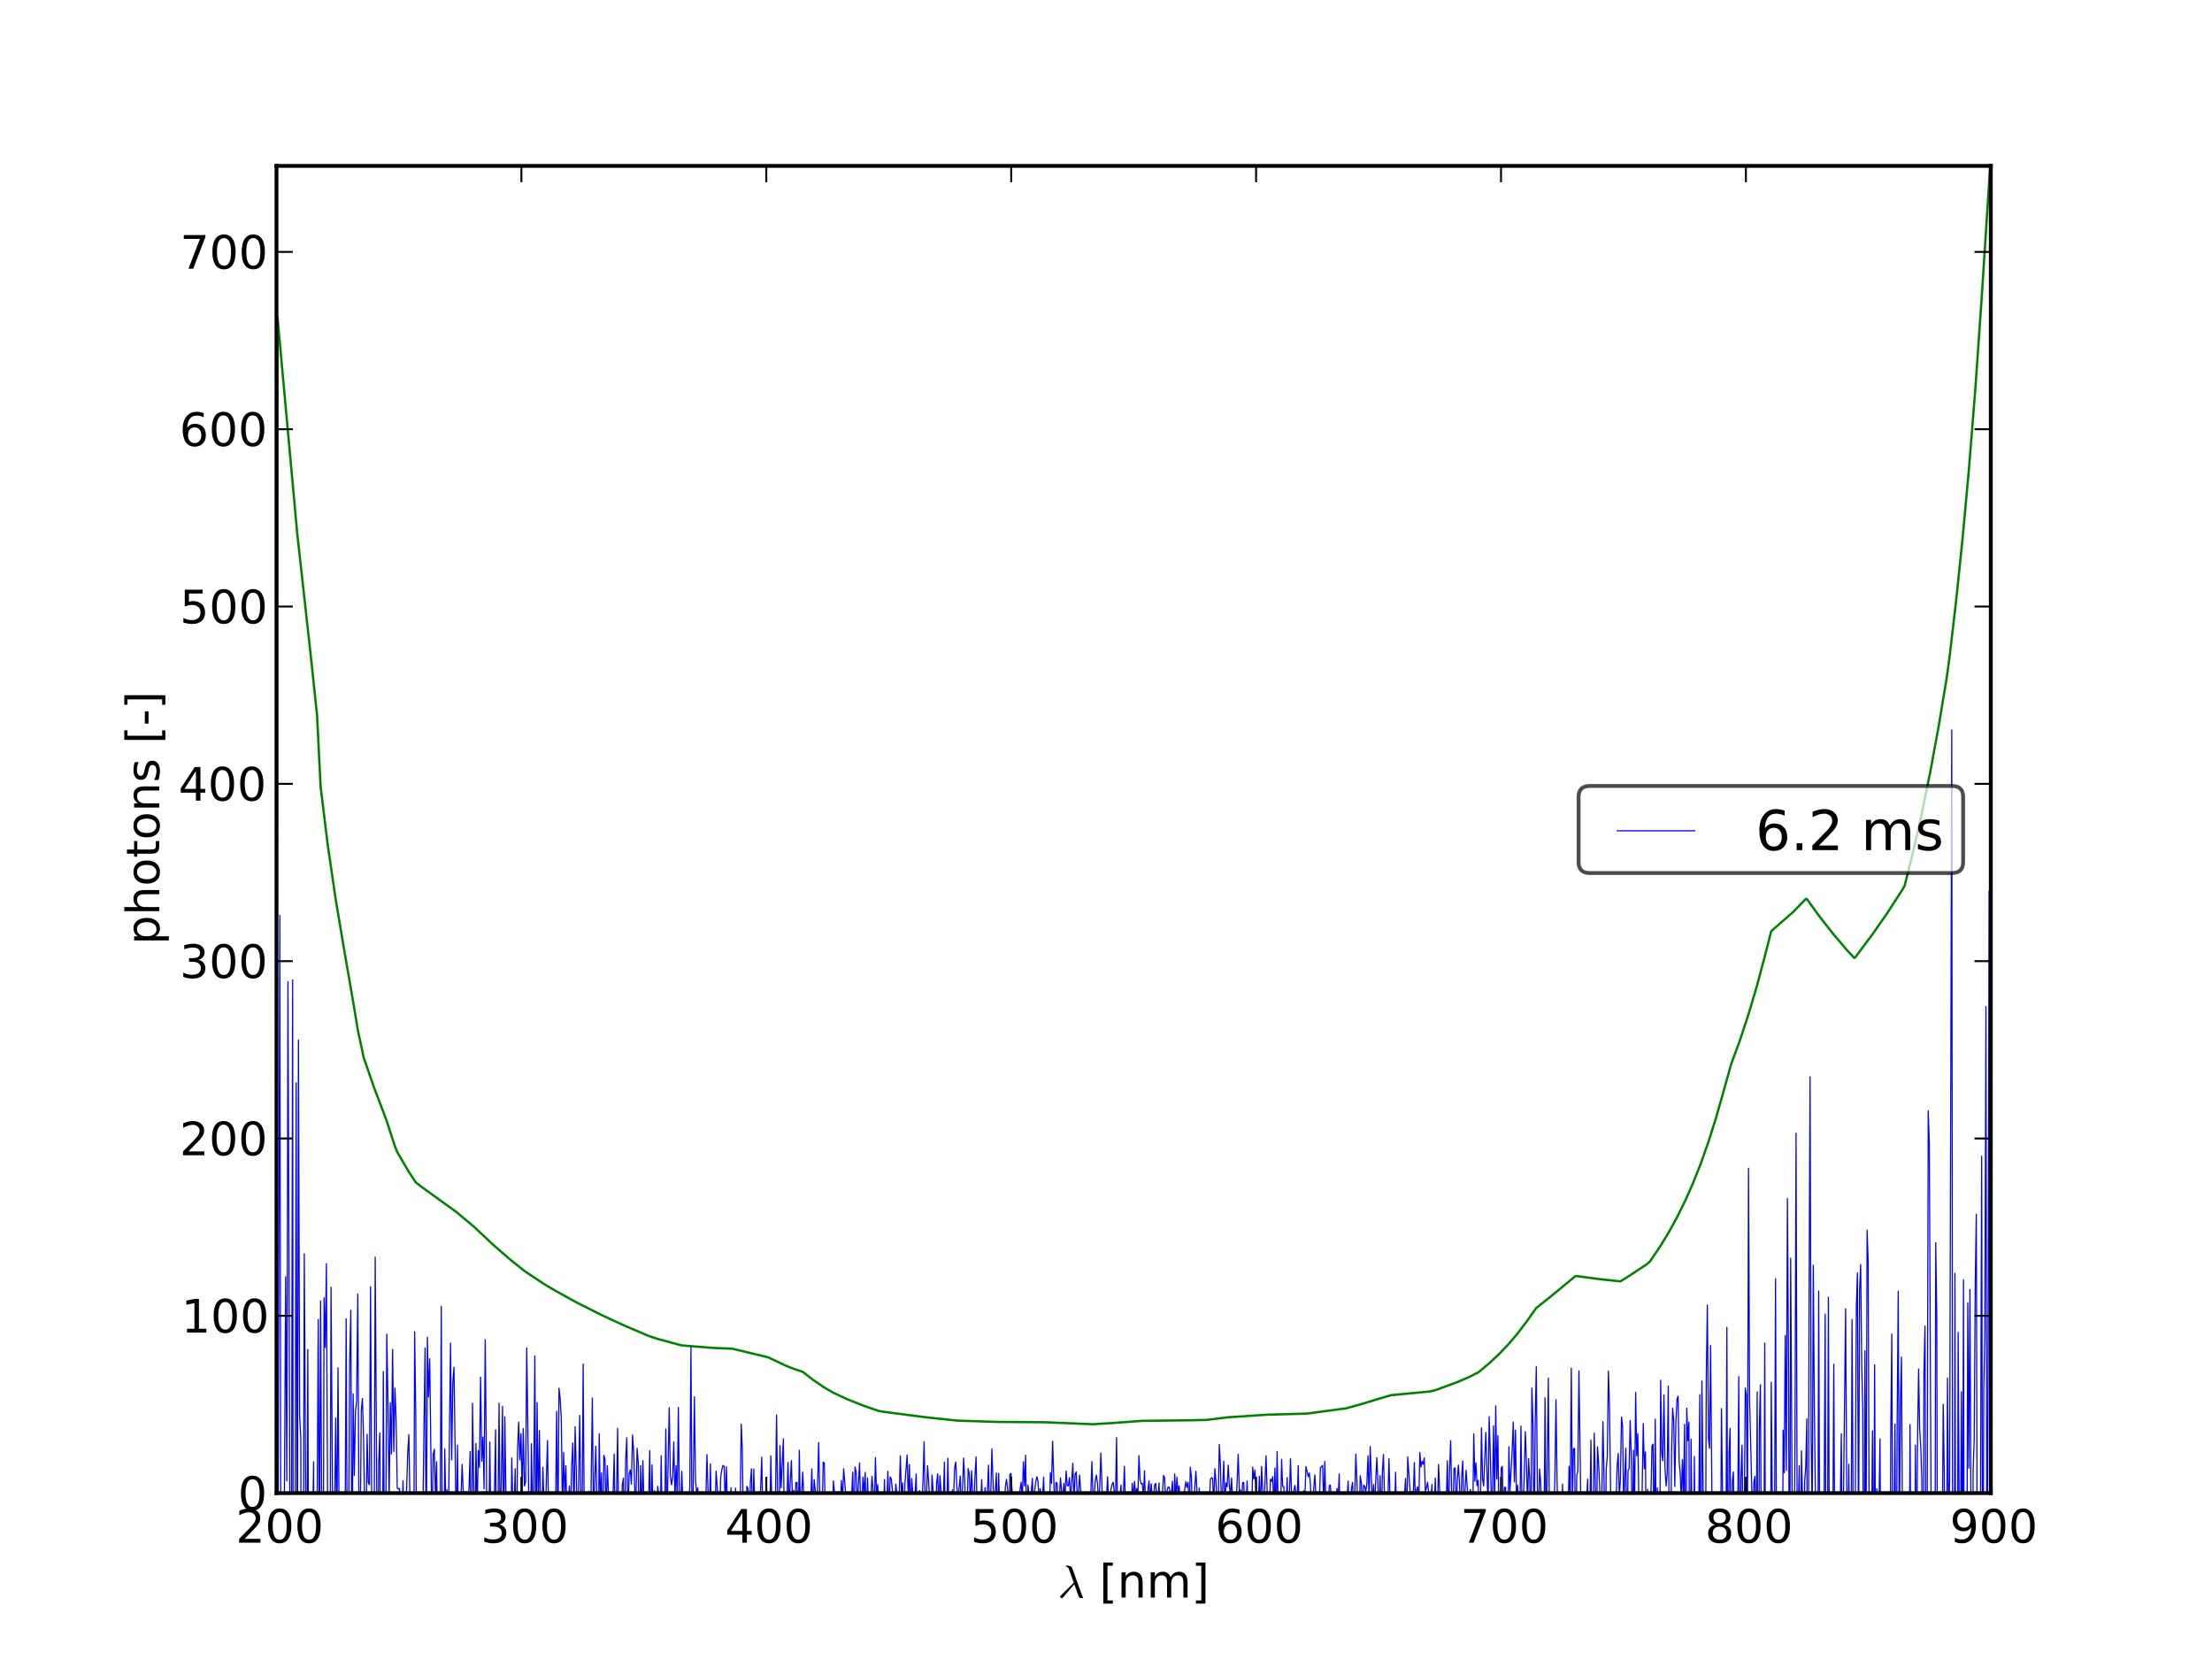 <?xml version="1.0" encoding="utf-8" standalone="no"?>
<!DOCTYPE svg PUBLIC "-//W3C//DTD SVG 1.1//EN"
  "http://www.w3.org/Graphics/SVG/1.1/DTD/svg11.dtd">
<!-- Created with matplotlib (http://matplotlib.sourceforge.net/) -->
<svg height="432pt" version="1.1" viewBox="0 0 576 432" width="576pt" xmlns="http://www.w3.org/2000/svg" xmlns:xlink="http://www.w3.org/1999/xlink">
 <defs>
  <style type="text/css">
*{stroke-linecap:square;stroke-linejoin:round;}
  </style>
 </defs>
 <g id="figure_1">
  <g id="patch_1">
   <path d="
M0 432
L576 432
L576 0
L0 0
z
" style="fill:#ffffff;"/>
  </g>
  <g id="axes_1">
   <g id="patch_2">
    <path d="
M72 388.8
L518.4 388.8
L518.4 43.2
L72 43.2
z
" style="fill:#ffffff;"/>
   </g>
   <g id="line2d_1">
    <path clip-path="url(#p7ff5b81e1d)" d="
M71.951 388.8
L72.156 433
M72.314 433
L72.862 238.339
L73.154 433
M73.465 433
L73.772 423.468
L74.076 387.4
L74.379 332.48
L74.683 385.59
L74.986 255.639
L75.594 424.82
L75.897 405.114
L76.2 255.139
L76.346 433
M76.795 433
L77.111 281.952
L77.414 422.535
L77.717 270.844
L78.021 368.426
L78.324 374.501
L78.449 433
M78.951 433
L79.234 326.49
L79.84 427.857
L80.143 351.401
L80.433 433
M80.47 433
L80.749 388.562
L80.892 433
M81.238 433
L81.356 401.054
L81.659 380.634
L81.877 433
M82.092 433
L82.265 405.505
L82.568 395.416
L82.872 343.588
L83.175 408.528
L83.478 338.763
L83.983 433
M84.126 433
L84.386 337.961
L84.689 350.867
L84.992 329.05
L85.296 390.014
L85.599 391.354
L85.901 426.798
L86.204 335.191
L86.81 421.86
L87.415 369.256
L87.718 400.711
L88.021 356.169
L88.324 398.347
L88.626 412.221
L88.929 403.103
L89.202 433
M89.266 433
L89.535 405.818
L89.838 404.914
L90.14 343.416
L90.443 414.364
L90.746 405.196
L91.049 354.732
L91.351 341.178
L91.654 415.597
L91.956 362.944
L92.259 384.19
L92.561 367.391
L92.864 365.098
L93.166 336.944
L93.469 393.91
L93.772 402.741
L94.074 367.327
L94.376 364.159
L94.678 374.727
L94.981 393.918
L95.284 404.01
L95.586 373.491
L95.888 386.039
L96.19 386.602
L96.493 335.047
L96.796 396.681
L97.098 423.299
L97.4 410.063
L97.702 327.351
L98.307 419.354
L98.609 380.729
L98.911 373.124
L99.208 433
M99.531 433
L99.818 357.124
L100.12 408.949
L100.422 405.332
L100.724 347.394
L101.026 365.524
L101.328 390.817
L101.631 365.266
L101.932 378.605
L102.235 351.366
L102.537 377.959
L102.839 361.46
L103.141 369.636
L103.443 387.5
L103.745 387.778
L104.046 387.587
L104.349 405.157
L104.65 397.148
L104.953 385.588
L105.254 407.339
L105.556 393.085
L105.858 388.322
L106.16 378.649
L106.461 373.572
L106.763 391.687
L107.065 388.947
L107.367 402.643
L107.644 433
M107.678 433
L107.97 346.799
L108.272 368.878
L108.574 427.563
L108.876 414.168
L109.177 394.527
L109.781 388.569
L110.082 396.441
L110.686 351.001
L110.987 407.575
L111.288 348.239
L111.59 363.778
L111.892 353.815
L112.495 400.662
L112.796 378.719
L113.097 377.381
L113.399 390.246
L113.701 380.619
L114.002 409.438
L114.303 389.901
L114.605 400.793
L114.906 340.165
L115.208 415.688
L115.509 424.002
L115.81 377.295
L116.111 393.502
L116.413 387.92
L116.714 401.327
L117.317 349.759
L117.618 380.153
L117.919 359.906
L118.22 356.011
L118.822 400.271
L119.124 376.326
L119.425 407.938
L119.726 399.952
L120.328 381.324
L120.629 388.505
L120.931 391.762
L121.232 388.409
L121.533 408.579
L121.834 393.507
L122.135 387.187
L122.436 377.944
L122.737 428.509
L123.037 365.381
L123.639 405.872
L123.94 375.88
L124.241 394.222
L124.542 377.745
L124.842 382.116
L125.143 358.582
L125.444 380.481
L125.745 374.223
L126.046 387.678
L126.347 348.851
L126.647 378.236
L126.948 430.981
L127.549 375.492
L127.85 402.52
L128.151 397.799
L128.451 406.461
L129.052 372.313
L129.353 428.142
L129.954 365.391
L130.255 401.958
L130.856 366.186
L131.156 405.593
L131.457 368.971
L131.758 390.601
L132.058 393.901
L132.358 389.425
L132.659 416.341
L132.959 414.941
L133.259 379.665
L133.56 393.635
L133.86 392.474
L134.161 382.46
L134.461 410.407
L134.761 377.891
L135.062 370.288
L135.362 380.179
L135.662 373.314
L135.963 389.412
L136.262 371.991
L136.563 386.93
L136.863 385.861
L137.164 350.996
L138.064 417.306
L138.364 375.936
L138.664 392.361
L138.964 389.974
L139.264 353.071
L139.564 407.416
L139.864 365.217
L140.164 393.404
L140.464 372.52
L140.764 395.91
L141.064 401.553
L141.364 382.052
L141.964 403.188
L142.264 385.47
L142.564 375.111
L142.863 394.858
L143.164 392.509
L143.464 407.217
L143.763 406.75
L144.063 393.625
L144.363 405.333
L144.662 393.292
L144.962 367.488
L145.262 402.722
L145.562 361.49
L145.861 364.245
L146.161 369.361
L146.461 395.38
L146.761 378.201
L147.06 389.204
L147.36 381.681
L147.66 398.615
L148.259 386.923
L148.558 395.067
L148.858 381.918
L149.158 375.745
L149.457 396.435
L149.757 371.494
L150.056 382.607
L150.355 400.501
L150.655 387.73
L150.954 368.562
L151.254 391.531
L151.553 400.26
L151.853 355.178
L152.152 397.711
L152.451 398.387
L152.751 397.595
L153.05 405.223
L153.349 388.291
L153.648 406.087
L154.247 364.033
L154.546 395.583
L155.145 376.616
L155.444 391.437
L155.743 412.427
L156.042 373.386
L156.342 391.907
L156.641 383.539
L156.94 403.25
L157.239 378.948
L157.538 379.979
L157.837 394.94
L158.136 381.645
L158.435 388.399
L158.734 390.665
L159.033 410.978
L159.631 389.869
L159.93 378.636
L160.229 403.683
L160.527 390.392
L160.827 371.92
L161.126 403.405
L161.425 411.646
L161.723 410.898
L162.022 386.917
L162.321 384.909
L162.62 403.736
L162.918 380.427
L163.217 374.385
L163.516 396.847
L163.815 383.863
L164.113 382.737
L164.412 386.471
L164.711 373.683
L165.009 377.945
L165.308 388.469
L165.607 389.584
L165.905 377.138
L166.204 381.119
L166.503 410.208
L166.801 381.676
L167.1 395.349
L167.398 380.355
L167.697 391.873
L167.996 391.942
L168.294 393.659
L168.593 400.481
L168.891 392.54
L169.19 377.767
L169.488 401.044
L169.786 381.46
L170.085 397.088
L170.383 388.178
L170.681 406.113
L171.278 387.031
L171.577 389.649
L171.875 402.374
L172.173 379.078
L172.471 401.062
L172.77 402.156
L173.068 399.305
L173.366 372.126
L173.664 397.559
L174.261 366.546
L174.558 384.193
L174.857 386.652
L175.155 384.618
L175.453 375.464
L175.751 390.075
L176.049 381.669
L176.347 389.932
L176.645 366.477
L176.944 392.422
L177.241 393.083
L177.539 383.09
L177.838 392.67
L178.135 397.658
L178.433 389.061
L179.029 396.639
L179.625 387.121
L179.923 350.617
L180.221 402.037
L180.519 386.724
L180.816 363.728
L181.114 385.621
L181.412 388.584
L181.71 387.465
L182.008 405.07
L182.305 388.616
L182.603 395.5
L182.9 407.903
L183.496 398.426
L183.793 390.639
L184.091 378.763
L184.686 398.61
L184.984 381.182
L185.282 397.59
L185.579 394.47
L185.877 388.479
L186.174 394.79
L186.472 383.076
L187.364 396.292
L187.662 384.769
L187.959 382.681
L188.256 381.582
L188.554 381.806
L188.851 391.866
L189.148 381.936
L189.446 393.407
L189.743 394.714
L190.04 392.773
L190.337 387.385
L190.635 395.927
L190.932 415.873
L191.527 387.517
L191.824 398.909
L192.121 392.434
L192.418 397.025
L192.715 395.184
L193.013 370.841
L193.31 377.899
L193.607 401.88
L193.904 400.431
L194.498 387.029
L194.795 387.704
L195.092 403.649
L195.389 386.141
L195.686 382.457
L195.983 399.644
L196.28 382.543
L196.577 393.218
L196.874 397.037
L197.171 399.354
L197.468 397.029
L197.764 395.811
L198.358 379.427
L198.655 396.035
L198.952 388.85
L199.249 390.745
L199.545 400.212
L199.842 393.792
L200.139 397.724
L200.436 397.343
L200.732 379.095
L201.029 395.553
L201.326 391.165
L201.622 388.928
L201.919 391.039
L202.216 368.436
L202.512 391.219
L202.809 404.355
L203.106 376.423
L203.402 387.418
L203.995 374.651
L204.292 406.726
L204.588 404.126
L205.181 380.831
L205.477 391.962
L206.071 380.334
L206.367 390.883
L206.663 388.047
L206.959 394.413
L207.256 386.014
L207.553 386.09
L207.848 400.443
L208.145 377.64
L208.441 395.45
L209.034 383.333
L209.33 390.27
L209.626 393.334
L209.922 390.046
L210.219 391.458
L210.515 393.921
L211.107 391.244
L211.403 382.487
L211.699 396.539
L211.996 385.285
L212.291 388.056
L212.587 399.323
L213.18 375.608
L213.476 389.965
L213.772 390.5
L214.067 394.646
L214.363 380.714
L214.659 380.985
L214.955 400.695
L215.547 392.41
L215.843 394.201
L216.139 391.263
L216.435 391.825
L216.731 396.617
L217.026 385.625
L217.322 389.058
L217.618 397.3
L217.913 397.3
L218.209 389.088
L218.505 388.425
L218.801 394.347
L219.096 385.557
L219.392 390.814
L219.688 382.472
L220.279 389.849
L220.575 389.872
L220.871 404.376
L221.166 390.975
L221.462 391.021
L221.757 389.592
L222.052 383.313
L222.348 398.791
L222.643 381.999
L222.939 383.355
L223.235 392.082
L223.825 380.922
L224.121 392.223
L224.416 392.322
L224.712 384.645
L225.007 388.857
L225.302 383.395
L225.597 400.746
L225.893 384.814
L226.188 393.478
L226.484 389.395
L226.779 389.773
L227.074 384.432
L227.664 392.735
L227.959 379.578
L228.255 389.44
L228.55 386.573
L228.845 392.883
L229.14 391.615
L229.435 391.951
L229.73 398.007
L230.026 396.104
L230.321 385.277
L230.615 398.099
L230.911 392.107
L231.205 383.118
L231.501 394.788
L231.796 384.585
L232.091 385.149
L232.386 388.155
L232.68 389.35
L232.976 392.48
L233.27 386.449
L233.565 389.494
L233.86 398.809
L234.45 379.077
L234.745 389.634
L235.039 386.13
L235.334 397.962
L235.629 386.317
L236.218 378.869
L236.513 390.576
L236.808 381.352
L237.102 394.472
L237.397 384.982
L237.986 392.621
L238.281 389.153
L238.575 383.804
L238.87 401.919
L239.165 393.331
L239.459 388.144
L239.754 392.409
L240.049 391.598
L240.343 385.904
L240.637 375.463
L240.932 392.857
L241.226 390.963
L241.521 381.644
L241.815 385.727
L242.404 397.527
L242.698 384.101
L243.287 392.783
L243.581 396.636
L243.875 386.383
L244.17 383.752
L244.464 393.014
L244.758 384.276
L245.053 388.402
L245.347 400.074
L245.935 380.699
L246.229 405.603
L246.523 395.393
L246.818 379.71
L247.112 393.593
L247.406 388.79
L247.7 397.167
L247.994 387.974
L248.288 390.365
L248.582 382.236
L248.876 380.714
L249.17 387.238
L249.464 390.202
L250.052 384.349
L250.346 395.336
L250.934 379.662
L251.228 385.995
L251.522 397.294
L251.816 393.759
L252.109 382.389
L252.403 383.879
L252.697 391.714
L252.99 382.981
L253.578 394.742
L253.872 384.59
L254.166 379.37
L254.459 394.612
L254.753 395.011
L255.047 400.602
L255.634 385.286
L255.928 393.585
L256.221 391.799
L256.515 387.407
L256.808 392.917
L257.102 388.944
L257.396 381.521
L257.689 393.147
L257.982 389.773
L258.276 377.241
L258.863 393.793
L259.45 383.58
L259.743 397.81
L260.036 383.656
L260.33 393.631
L260.623 393.035
L260.916 393.466
L261.21 395.256
L261.503 393.838
L261.797 387.036
L262.09 385.197
L262.383 387.845
L262.676 396.268
L262.969 383.923
L263.263 383.674
L263.849 393.354
L264.142 396.607
L264.435 391.953
L264.728 394.382
L265.021 401.249
L265.314 389.492
L265.608 388.03
L265.901 385.974
L266.194 390.867
L266.487 380.626
L266.78 386.959
L267.072 378.929
L267.366 400.968
L267.658 386.719
L268.244 392.258
L268.83 384.951
L269.123 394.297
L269.416 388.194
L269.709 385.827
L270.001 384.523
L270.294 385.748
L270.587 390.647
L270.879 387.645
L271.173 391.419
L271.466 389.95
L271.758 384.642
L272.051 394.349
L272.344 393.489
L272.636 395.665
L272.928 389.494
L273.221 397.187
L273.514 383.472
L273.807 386.284
L274.099 375.306
L274.684 394.486
L274.977 385.967
L275.27 386.298
L275.562 395.153
L276.146 384.812
L276.439 388.431
L276.732 389.904
L277.024 386.257
L277.317 390.415
L277.609 383.019
L277.901 386.853
L278.193 386.903
L278.486 384.757
L278.778 390.839
L279.362 381.043
L279.655 391.211
L279.947 383.93
L280.239 383.266
L280.531 389.81
L280.824 389.204
L281.116 384.113
L281.408 388.252
L281.992 391.656
L282.284 392.414
L282.576 390.221
L282.869 394.749
L283.161 388.708
L283.453 388.603
L283.745 393.137
L284.037 389.257
L284.329 380.589
L284.621 389.749
L284.912 390.527
L285.204 385.506
L285.497 384.092
L285.789 386.326
L286.08 391.161
L286.372 387.233
L286.664 378.365
L287.248 395.35
L287.54 392.469
L287.831 396.286
L288.415 384.547
L288.707 391.833
L288.998 391.871
L289.29 387.835
L289.582 386.488
L289.873 385.996
L290.457 390.987
L290.748 374.347
L291.04 398.96
L291.332 392.247
L291.914 386.716
L292.206 397.966
L292.789 381.858
L293.081 392.519
L293.372 395.191
L293.664 390.062
L293.955 391.096
L294.247 389.823
L294.538 395.156
L294.829 386.27
L295.12 390.204
L295.412 385.732
L295.703 389.047
L295.995 387.608
L296.286 389.936
L296.577 379.031
L296.868 385.222
L297.16 386.388
L297.451 386.257
L297.742 389.694
L298.033 382.97
L298.324 393.156
L298.616 397.34
L298.907 388.259
L299.198 385.615
L299.489 390.673
L299.78 386.365
L300.071 390.678
L300.362 390.992
L300.653 386.73
L300.945 386.263
L301.235 390.324
L301.526 390.326
L301.818 386.141
L302.108 395.617
L302.399 397.519
L302.69 389.107
L302.981 384.205
L303.272 384.791
L303.563 392.911
L303.854 388.39
L304.145 387.236
L304.435 387.238
L304.726 388.617
L305.017 389.24
L305.308 385.687
L305.599 396.184
L305.889 383.838
L306.18 390.383
L306.47 384.667
L306.761 388.811
L307.052 386.935
L307.343 393.724
L307.634 393.915
L307.924 390.821
L308.214 389.901
L308.795 385.813
L309.086 387.31
L309.377 385.961
L309.667 393.334
L309.958 382.056
L310.248 384.703
L310.539 398.823
L310.829 394.294
L311.12 387.291
L311.41 383.097
L311.7 388.628
L311.991 398.596
L312.281 387.49
L312.571 396.034
L312.862 394.896
L313.152 388.784
L313.442 389.072
L313.733 397.507
L314.023 395.458
L314.314 389.906
L314.604 396.003
L314.894 391.746
L315.184 385.265
L315.474 384.785
L315.764 384.978
L316.055 392.106
L316.345 382.434
L316.635 385.863
L316.925 391.644
L317.215 391.969
L317.505 376.119
L317.795 381.401
L318.085 392.284
L318.375 387.848
L318.665 380.488
L318.955 391.856
L319.245 386.149
L319.535 387.191
L319.825 381.51
L320.115 386.655
L320.404 389.411
L320.695 384.88
L320.984 391.44
L321.274 390.207
L321.564 389.981
L321.854 392.922
L322.434 378.691
L322.723 388.49
L323.013 387.959
L323.303 391.121
L323.592 386.042
L323.882 386.037
L324.171 396.772
L324.462 392.574
L324.751 385.636
L325.041 396.688
L325.33 398.504
L325.62 389.217
L325.909 396.331
L326.199 382.027
L326.488 385.147
L326.778 382.806
L327.357 393.695
L327.646 392.046
L327.936 384.421
L328.225 393.917
L328.515 381.837
L329.093 393.921
L329.672 379.082
L329.962 388.224
L330.251 389.829
L330.54 393.229
L330.829 385.172
L331.119 385.729
L331.408 384.512
L331.697 392.458
L331.987 382.281
L332.275 396.648
L332.565 377.968
L332.854 394.261
L333.143 388.808
L333.432 396.446
L333.721 380.005
L334.011 387.065
L334.3 387.116
L334.588 394.397
L334.877 393.434
L335.167 384.759
L335.456 397.433
L335.745 390.156
L336.033 379.874
L336.322 388.907
L336.9 388.303
L337.189 386.8
L337.478 388.827
L337.767 391.712
L338.056 381.645
L338.345 396.625
L338.633 397.959
L338.922 394.85
L339.211 389.344
L339.5 388.178
L339.788 389.695
L340.077 381.88
L340.655 384.506
L340.943 383.549
L341.232 386.529
L341.521 392.64
L341.809 391.073
L342.386 384.078
L342.675 389.932
L342.964 391.365
L343.252 388.676
L343.541 391.664
L343.83 382.156
L344.118 381.975
L344.406 381.581
L344.695 392.046
L344.983 380.542
L345.271 392.846
L345.56 391.805
L345.849 395.251
L346.137 386.844
L346.425 386.68
L346.713 390.947
L347.29 395.097
L347.579 395.806
L348.155 387.586
L348.443 390.149
L348.731 383.806
L349.019 401.826
L349.308 394.578
L349.596 395.799
L349.884 389.235
L350.172 389.721
L350.46 396.469
L351.036 385.67
L351.325 394.402
L351.613 394.419
L351.9 387.84
L352.189 386.016
L352.476 392.104
L352.765 390.262
L353.053 378.617
L353.34 385.502
L353.629 398.151
L353.916 396.47
L354.205 384.294
L354.492 386.156
L354.78 393.832
L355.068 386.707
L355.356 387.053
L355.643 388.405
L355.931 386.3
L356.219 379.115
L356.507 390.733
L356.794 376.683
L357.37 392.019
L357.658 386.532
L357.945 391.516
L358.521 379.578
L358.808 385.998
L359.096 396.584
L359.383 384.245
L359.671 399.761
L359.959 383.382
L360.246 378.743
L360.534 390.72
L360.821 388.584
L361.108 402.134
L361.684 379.845
L361.971 390.545
L362.258 390.67
L362.546 391.16
L362.833 396.076
L363.12 395.439
L363.408 383.353
L363.695 399.72
L363.983 390.617
L364.27 395.054
L364.557 395.139
L364.844 391.684
L365.131 390.63
L365.419 398.466
L365.706 389.987
L365.993 384.974
L366.28 397.063
L366.567 379.353
L367.429 391.697
L367.716 388.301
L368.003 390.268
L368.29 380.855
L368.577 391.293
L368.864 387.948
L369.151 387.122
L369.438 391.822
L369.725 378.197
L370.012 382.021
L370.299 380.532
L370.585 381.267
L370.872 379.627
L371.159 388.369
L371.446 387.428
L371.733 385.999
L372.02 388.735
L372.307 400.864
L372.594 390.71
L372.881 386.529
L373.167 402.145
L373.741 384.873
L374.027 395.913
L374.314 393.326
L374.601 381.357
L375.174 395.495
L375.461 403.484
L376.033 394.463
L376.32 397.55
L376.607 391.353
L376.893 380.375
L377.18 397.133
L377.466 382.696
L377.753 375.136
L378.039 391.358
L378.326 393.641
L378.612 382.435
L378.899 382.214
L379.185 394.309
L379.471 385.57
L379.758 381.498
L380.044 386.117
L380.33 397.704
L380.617 384.479
L380.903 380.446
L381.189 393.984
L381.762 382.849
L382.334 391.175
L382.907 387.842
L383.192 395.628
L383.479 396.153
L383.765 373.393
L384.051 385.714
L384.337 380.914
L384.623 386.866
L384.909 385.473
L385.196 401.929
L385.481 394.092
L385.768 371.794
L386.053 385.126
L386.339 386.935
L386.911 372.989
L387.483 393.028
L387.769 368.868
L388.054 378.072
L388.341 391.033
L388.626 390.303
L388.912 371.284
L389.198 392.246
L389.484 366.089
L389.769 385.158
L390.055 373.816
L390.341 399.068
L390.626 407.753
L390.912 382.241
L391.198 381.862
L391.483 394.614
L391.769 387.265
L392.055 387.299
L392.34 404.96
L392.626 405.974
L392.912 376.718
L393.197 388.17
L393.768 377.746
L394.053 370.298
L394.339 385.888
L394.625 372.379
L394.91 392.087
L395.196 386.767
L395.481 395.952
L395.766 395.324
L396.051 371.335
L396.337 394.027
L396.622 392.014
L396.908 384.365
L397.193 372.807
L397.478 380.488
L397.764 392.481
L398.049 379.823
L398.334 385.213
L398.619 403.738
L398.904 361.434
L399.19 371.023
L399.475 403.826
L399.76 370.531
L400.045 355.886
L400.33 387.478
L400.615 395.688
L400.901 382.477
L401.186 385.893
L401.471 395.356
L401.756 388.713
L402.04 403.548
L402.325 364.011
L402.61 404.018
L403.18 358.871
L403.465 396.464
L403.75 401.118
L404.035 391.77
L404.32 396.756
L404.604 395.481
L404.889 385.003
L405.174 364.442
L405.459 386.013
L405.744 396.222
L406.028 393.608
L406.313 394.354
L406.598 396.095
L406.883 386.464
L407.167 409.029
L407.452 394.928
L407.737 403.514
L408.021 400.795
L408.306 394.886
L408.591 381.822
L408.875 391.094
L409.16 356.278
L409.445 391.062
L409.729 377.244
L410.013 377.172
L410.298 405.485
L410.582 384.178
L410.867 383.134
L411.151 356.976
L411.72 396.72
L412.004 392.107
L412.289 414.146
L412.573 389.43
L412.858 391.933
L413.142 390.678
L413.426 385.185
L413.711 413.654
L414.279 375.009
L414.564 410.506
L414.848 400.171
L415.132 373.207
L415.416 385.41
L415.7 403.435
L415.984 376.731
L416.269 380.807
L416.553 387.036
L416.837 398.961
L417.121 388.79
L417.405 370.189
L417.689 385.302
L417.973 406.95
L418.257 382.464
L418.541 379.148
L418.825 357.017
L419.109 366.396
L419.677 408.429
L419.961 394.271
L420.244 400.621
L420.529 402.395
L421.096 381.747
L421.38 378.468
L421.664 389.604
L421.948 385.362
L422.231 369.004
L422.515 371.325
L422.799 392.367
L423.366 377.116
L423.65 408.907
L423.933 382.956
L424.217 382.392
L424.501 369.891
L424.784 379.493
L425.068 403.263
L425.352 377.627
L425.635 392.521
L425.919 362.579
L426.202 379.072
L426.486 373.319
L426.769 392.791
L427.053 397.547
L427.336 404.59
L427.903 370.7
L428.186 382.483
L428.47 378.075
L428.753 413.594
L429.036 387.828
L429.32 399.49
L429.603 403.405
L430.17 376.557
L430.453 376.025
L430.736 405.477
L431.019 369.565
L431.302 404.024
L431.586 387.438
L431.869 417.223
L432.152 412.621
L432.435 359.401
L432.719 378.341
L433.001 380.399
L433.284 363.199
L433.567 382.358
L433.851 386.954
L434.134 383.653
L434.417 360.936
L434.699 407.18
L434.983 409.875
L435.266 378.66
L435.549 366.707
L435.831 369.91
L436.114 387.081
L436.398 370.222
L436.68 364.434
L436.963 363.569
L437.246 380.755
L437.529 383.576
L437.811 390.732
L438.095 380.102
L438.377 390.201
L438.66 370.881
L438.943 424.543
L439.225 366.686
L439.508 375.145
L439.791 370.316
L440.06 433
M440.087 433
L440.356 374.766
L440.921 426.34
L441.204 379.267
L441.487 412.743
L441.769 389.322
L442.052 400.23
L442.334 395.777
L442.617 363.179
L442.881 433
M442.917 433
L443.182 359.613
L443.746 413.154
L444.028 432.462
L444.311 358.728
L444.593 339.823
L444.876 374.517
L445.158 377.15
L445.44 350.367
L446.005 416.156
L446.287 408.387
L446.57 393.072
L446.852 390.469
L447.134 415.08
L447.416 395.434
L447.699 391.83
L447.98 419.231
L448.263 366.778
L448.827 411.571
L449.109 406.219
L449.391 414.609
L449.674 345.635
L449.948 433
M449.967 433
L450.237 378.519
L450.519 371.931
L450.754 433
M450.86 433
L451.084 385.808
L451.365 383.29
L451.929 418.449
L452.211 390.101
L452.493 394.368
L452.775 358.452
L453.057 419.54
L453.338 385.244
L453.62 376.317
L453.902 401.953
L454.184 397.312
L454.466 361.443
L454.747 363.317
L455.029 397.434
L455.311 304.202
L455.593 364.478
L456.156 387.573
L456.438 393.997
L456.719 385.861
L457.001 384.421
L457.282 418.491
L457.564 362.434
L457.758 433
M457.942 433
L458.127 371.773
L458.408 360.589
L458.69 415.807
L458.971 427.513
L459.253 431.588
L459.535 349.739
L459.787 433
M459.869 433
L460.097 393.555
L460.379 420.549
L460.66 395.446
L460.815 433
M461.024 433
L461.223 359.925
L461.504 390.835
L461.785 398.913
L462.067 401.428
L462.348 332.982
L462.703 433
M463.082 433
L463.192 404.488
L463.473 398.671
L463.68 433
M464.104 433
L464.316 372.404
L464.597 383.528
L464.879 347.767
L465.16 382.914
L465.44 312.099
L465.722 354.579
L466.003 432.263
L466.283 327.629
L466.846 419.061
L467.126 410.399
L467.408 375.221
L467.688 295.079
L467.97 395.193
L468.25 394.568
L468.531 381.664
L468.786 433
M468.836 433
L469.093 377.798
L469.374 391.04
L469.654 419.968
L469.936 385.737
L470.216 381.864
L470.497 369.454
L470.647 433
M470.884 433
L471.059 342.247
L471.339 280.39
L471.62 374.299
L471.9 394.823
L472.181 329.415
L472.462 367.422
L473.292 433
M473.306 433
L473.584 336.183
L473.865 410.663
L474.145 407.805
L474.426 414.965
L474.706 390.504
L474.986 395.446
L475.267 342.2
L475.525 433
M475.65 433
L475.828 419.057
L476.108 337.796
L476.389 414.771
L476.669 389.228
L476.949 429.576
L477.23 406.301
L477.51 355.25
L477.912 433
M478.203 433
L478.351 391.786
L478.631 397.203
L478.911 412.958
L479.471 373.343
L479.752 415.44
L480.592 340.807
L480.872 385.606
L481.152 405.6
L481.432 381.268
L481.712 421.906
L481.992 413.851
L482.273 343.574
L482.776 433
M482.879 433
L483.393 340.429
L483.673 331.422
L483.952 406.466
L484.232 335.901
L484.512 329.279
L484.792 356.095
L485.072 367.556
L485.3 433
M485.395 433
L485.631 351.73
L485.911 405.008
L486.191 320.301
L486.47 328.598
L486.75 405.323
L486.977 433
M487.094 433
L487.589 372.57
L487.869 423.768
L488.149 355.392
L488.428 416.098
L488.708 387.667
L488.987 413.182
L489.547 374.71
L489.826 429.254
L490.105 391.248
L490.385 395.538
L490.665 430.776
L490.944 429.465
L491.503 389.872
L491.782 389.093
L492.039 433
M492.079 433
L492.341 374.193
L492.62 347.362
L492.9 426.557
L493.458 370.827
L493.735 433
M493.74 433
L494.017 370.041
L494.296 336.236
L494.575 404.83
L494.854 364.621
L495.134 353.379
L495.413 399.469
L495.692 402.933
L495.971 401.251
L496.25 423.179
L496.5 433
M497.056 433
L497.366 370.94
L497.646 423.439
L497.924 391.574
L498.204 394.503
L498.398 433
M498.546 433
L498.762 376.33
L499.04 408.895
L499.32 375.525
L499.598 356.495
L499.877 372.132
L500.156 376.621
L500.435 384.66
L500.679 433
M500.737 433
L500.992 357.348
L501.271 345.301
L501.55 423.625
L501.829 396.831
L502.108 289.221
L502.386 297.718
L502.944 412.156
L503.222 398.782
L503.501 408.491
L503.623 433
M503.842 433
L504.058 323.579
L504.337 343.235
L504.525 433
M504.806 433
L504.894 413.217
L505.173 395.766
L505.35 433
M505.577 433
L506.008 365.646
L506.287 383.588
L506.494 433
M506.709 433
L506.843 417.118
L507.122 358.826
L507.4 395.561
L507.679 385.376
L508.235 190.088
L508.471 433
M508.896 433
L509.07 331.527
L509.276 433
M509.675 433
L509.905 346.933
L510.183 395.1
L510.462 415.958
L510.74 362.396
L511.018 412.335
L511.296 333.201
L511.481 433
M511.98 433
L512.13 423.881
L512.408 339.307
L512.687 382.296
L512.965 335.807
L513.418 433
M513.616 433
L513.798 382.543
L514.076 374.774
L514.354 333.802
L514.632 316.162
L514.899 433
M514.96 433
L515.188 408.966
L515.239 433
M515.654 433
L515.744 382.611
L516.022 301.087
L516.291 433
M516.314 433
L516.577 361.695
L516.855 346.073
L517.133 262.126
L517.411 429.397
L517.688 352.176
L517.966 232.053
L518.143 433
M518.444 433
L518.522 388.8
L518.522 388.8" style="fill:none;stroke:#0000ff;stroke-width:0.3;"/>
   </g>
   <g id="line2d_2">
    <path clip-path="url(#p7ff5b81e1d)" d="
M71.951 388.8
L72.254 82.559
L77.414 139.083
L79.537 158.218
L81.053 171.953
L82.568 186.302
L83.478 204.725
L85.296 219.69
L87.415 234.223
L89.535 246.808
L91.956 260.821
L93.166 268.157
L94.678 275.299
L97.4 283.189
L100.12 290.344
L100.724 292.001
L102.839 298.508
L103.443 300.014
L106.461 305.147
L108.272 307.883
L109.781 309.063
L114.605 312.553
L118.822 315.589
L123.338 319.373
L124.241 320.207
L128.451 324.166
L132.659 327.822
L136.563 330.957
L141.664 334.351
L144.662 336.14
L150.355 339.264
L156.342 342.287
L162.62 345.198
L168.891 347.867
L171.278 348.662
L177.539 350.346
L185.877 351.005
L190.635 351.193
L199.249 353.253
L200.139 353.495
L204.884 355.736
L206.663 356.422
L209.034 357.222
L211.699 359.3
L214.659 361.306
L217.026 362.681
L220.575 364.34
L224.712 365.989
L228.845 367.419
L230.321 367.656
L240.932 369.037
L249.17 369.918
L259.743 370.265
L272.051 370.351
L284.621 370.864
L289.582 370.56
L297.451 369.988
L309.086 369.846
L314.023 369.753
L319.825 369.053
L329.962 368.382
L340.366 368.093
L350.46 366.74
L354.205 365.716
L359.959 363.957
L362.258 363.295
L372.307 362.342
L373.741 362.01
L379.471 359.9
L382.334 358.667
L384.909 357.393
L387.769 355.016
L390.341 352.613
L392.912 349.913
L395.196 347.22
L397.478 344.199
L400.045 340.601
L403.75 337.647
L410.298 332.254
L416.837 333.126
L421.948 333.659
L423.933 332.436
L428.753 329.249
L429.603 328.536
L432.152 324.803
L434.417 321.112
L436.68 317.009
L438.943 312.422
L440.921 307.942
L442.899 302.945
L444.876 297.341
L446.852 291.08
L448.545 285.126
L450.802 277.068
L453.057 270.924
L455.311 264.106
L457.564 256.5
L459.535 249.084
L461.223 242.47
L466.846 237.559
L470.216 234.092
L470.497 234.104
L473.865 238.739
L477.51 243.373
L481.152 247.646
L482.833 249.43
L483.113 249.29
L487.589 243.281
L491.223 238.086
L495.413 231.626
L495.971 230.609
L498.204 221.639
L500.435 211.769
L502.665 200.86
L504.894 188.743
L506.843 176.984
L507.679 170.944
L509.348 156.644
L511.018 140.561
L512.687 122.353
L514.354 101.58
L516.022 77.647
L518.244 43.2
L518.522 388.8
L518.522 388.8" style="fill:none;stroke:#008000;stroke-width:0.6;"/>
   </g>
   <g id="matplotlib.axis_1">
    <g id="xtick_1">
     <g id="line2d_3">
      <defs>
       <path d="
M0 0
L0 -4" id="m7aaabd0827"/>
      </defs>
      <g>
       <use style="stroke:#000000;stroke-linecap:butt;stroke-width:0.5;" x="72.0" xlink:href="#m7aaabd0827" y="388.8"/>
      </g>
     </g>
     <g id="line2d_4">
      <defs>
       <path d="
M0 0
L0 4" id="m76cd1662f0"/>
      </defs>
      <g>
       <use style="stroke:#000000;stroke-linecap:butt;stroke-width:0.5;" x="72.0" xlink:href="#m76cd1662f0" y="43.2"/>
      </g>
     </g>
     <g id="text_1">
      <!-- 200 -->
      <defs>
       <path d="
M31.781 66.406
Q24.172 66.406 20.328 58.906
Q16.5 51.422 16.5 36.375
Q16.5 21.391 20.328 13.891
Q24.172 6.391 31.781 6.391
Q39.453 6.391 43.281 13.891
Q47.125 21.391 47.125 36.375
Q47.125 51.422 43.281 58.906
Q39.453 66.406 31.781 66.406
M31.781 74.219
Q44.047 74.219 50.516 64.516
Q56.984 54.828 56.984 36.375
Q56.984 17.969 50.516 8.266
Q44.047 -1.422 31.781 -1.422
Q19.531 -1.422 13.062 8.266
Q6.594 17.969 6.594 36.375
Q6.594 54.828 13.062 64.516
Q19.531 74.219 31.781 74.219" id="DejaVuSans-30"/>
       <path d="
M19.188 8.297
L53.609 8.297
L53.609 0
L7.328 0
L7.328 8.297
Q12.938 14.109 22.625 23.891
Q32.328 33.688 34.812 36.531
Q39.547 41.844 41.422 45.531
Q43.312 49.219 43.312 52.781
Q43.312 58.594 39.234 62.25
Q35.156 65.922 28.609 65.922
Q23.969 65.922 18.812 64.312
Q13.672 62.703 7.812 59.422
L7.812 69.391
Q13.766 71.781 18.938 73
Q24.125 74.219 28.422 74.219
Q39.75 74.219 46.484 68.547
Q53.219 62.891 53.219 53.422
Q53.219 48.922 51.531 44.891
Q49.859 40.875 45.406 35.406
Q44.188 33.984 37.641 27.219
Q31.109 20.453 19.188 8.297" id="DejaVuSans-32"/>
      </defs>
      <g transform="translate(61.386 401.706)scale(0.12 -0.12)">
       <use xlink:href="#DejaVuSans-32"/>
       <use x="63.623" xlink:href="#DejaVuSans-30"/>
       <use x="127.246" xlink:href="#DejaVuSans-30"/>
      </g>
     </g>
    </g>
    <g id="xtick_2">
     <g id="line2d_5">
      <defs>
       <path d="
M0 0
L0 -4" id="m7aaabd0827"/>
      </defs>
      <g>
       <use style="stroke:#000000;stroke-linecap:butt;stroke-width:0.5;" x="135.771" xlink:href="#m7aaabd0827" y="388.8"/>
      </g>
     </g>
     <g id="line2d_6">
      <defs>
       <path d="
M0 0
L0 4" id="m76cd1662f0"/>
      </defs>
      <g>
       <use style="stroke:#000000;stroke-linecap:butt;stroke-width:0.5;" x="135.771" xlink:href="#m76cd1662f0" y="43.2"/>
      </g>
     </g>
     <g id="text_2">
      <!-- 300 -->
      <defs>
       <path d="
M40.578 39.312
Q47.656 37.797 51.625 33
Q55.609 28.219 55.609 21.188
Q55.609 10.406 48.188 4.484
Q40.766 -1.422 27.094 -1.422
Q22.516 -1.422 17.656 -0.516
Q12.797 0.391 7.625 2.203
L7.625 11.719
Q11.719 9.328 16.594 8.109
Q21.484 6.891 26.812 6.891
Q36.078 6.891 40.938 10.547
Q45.797 14.203 45.797 21.188
Q45.797 27.641 41.281 31.266
Q36.766 34.906 28.719 34.906
L20.219 34.906
L20.219 43.016
L29.109 43.016
Q36.375 43.016 40.234 45.922
Q44.094 48.828 44.094 54.297
Q44.094 59.906 40.109 62.906
Q36.141 65.922 28.719 65.922
Q24.656 65.922 20.016 65.031
Q15.375 64.156 9.812 62.312
L9.812 71.094
Q15.438 72.656 20.344 73.438
Q25.25 74.219 29.594 74.219
Q40.828 74.219 47.359 69.109
Q53.906 64.016 53.906 55.328
Q53.906 49.266 50.438 45.094
Q46.969 40.922 40.578 39.312" id="DejaVuSans-33"/>
      </defs>
      <g transform="translate(125.175 401.706)scale(0.12 -0.12)">
       <use xlink:href="#DejaVuSans-33"/>
       <use x="63.623" xlink:href="#DejaVuSans-30"/>
       <use x="127.246" xlink:href="#DejaVuSans-30"/>
      </g>
     </g>
    </g>
    <g id="xtick_3">
     <g id="line2d_7">
      <defs>
       <path d="
M0 0
L0 -4" id="m7aaabd0827"/>
      </defs>
      <g>
       <use style="stroke:#000000;stroke-linecap:butt;stroke-width:0.5;" x="199.543" xlink:href="#m7aaabd0827" y="388.8"/>
      </g>
     </g>
     <g id="line2d_8">
      <defs>
       <path d="
M0 0
L0 4" id="m76cd1662f0"/>
      </defs>
      <g>
       <use style="stroke:#000000;stroke-linecap:butt;stroke-width:0.5;" x="199.543" xlink:href="#m76cd1662f0" y="43.2"/>
      </g>
     </g>
     <g id="text_3">
      <!-- 400 -->
      <defs>
       <path d="
M37.797 64.312
L12.891 25.391
L37.797 25.391
z

M35.203 72.906
L47.609 72.906
L47.609 25.391
L58.016 25.391
L58.016 17.188
L47.609 17.188
L47.609 0
L37.797 0
L37.797 17.188
L4.891 17.188
L4.891 26.703
z
" id="DejaVuSans-34"/>
      </defs>
      <g transform="translate(188.782 401.706)scale(0.12 -0.12)">
       <use xlink:href="#DejaVuSans-34"/>
       <use x="63.623" xlink:href="#DejaVuSans-30"/>
       <use x="127.246" xlink:href="#DejaVuSans-30"/>
      </g>
     </g>
    </g>
    <g id="xtick_4">
     <g id="line2d_9">
      <defs>
       <path d="
M0 0
L0 -4" id="m7aaabd0827"/>
      </defs>
      <g>
       <use style="stroke:#000000;stroke-linecap:butt;stroke-width:0.5;" x="263.314" xlink:href="#m7aaabd0827" y="388.8"/>
      </g>
     </g>
     <g id="line2d_10">
      <defs>
       <path d="
M0 0
L0 4" id="m76cd1662f0"/>
      </defs>
      <g>
       <use style="stroke:#000000;stroke-linecap:butt;stroke-width:0.5;" x="263.314" xlink:href="#m76cd1662f0" y="43.2"/>
      </g>
     </g>
     <g id="text_4">
      <!-- 500 -->
      <defs>
       <path d="
M10.797 72.906
L49.516 72.906
L49.516 64.594
L19.828 64.594
L19.828 46.734
Q21.969 47.469 24.109 47.828
Q26.266 48.188 28.422 48.188
Q40.625 48.188 47.75 41.5
Q54.891 34.812 54.891 23.391
Q54.891 11.625 47.562 5.094
Q40.234 -1.422 26.906 -1.422
Q22.312 -1.422 17.547 -0.641
Q12.797 0.141 7.719 1.703
L7.719 11.625
Q12.109 9.234 16.797 8.062
Q21.484 6.891 26.703 6.891
Q35.156 6.891 40.078 11.328
Q45.016 15.766 45.016 23.391
Q45.016 31 40.078 35.438
Q35.156 39.891 26.703 39.891
Q22.75 39.891 18.812 39.016
Q14.891 38.141 10.797 36.281
z
" id="DejaVuSans-35"/>
      </defs>
      <g transform="translate(252.723 401.706)scale(0.12 -0.12)">
       <use xlink:href="#DejaVuSans-35"/>
       <use x="63.623" xlink:href="#DejaVuSans-30"/>
       <use x="127.246" xlink:href="#DejaVuSans-30"/>
      </g>
     </g>
    </g>
    <g id="xtick_5">
     <g id="line2d_11">
      <defs>
       <path d="
M0 0
L0 -4" id="m7aaabd0827"/>
      </defs>
      <g>
       <use style="stroke:#000000;stroke-linecap:butt;stroke-width:0.5;" x="327.086" xlink:href="#m7aaabd0827" y="388.8"/>
      </g>
     </g>
     <g id="line2d_12">
      <defs>
       <path d="
M0 0
L0 4" id="m76cd1662f0"/>
      </defs>
      <g>
       <use style="stroke:#000000;stroke-linecap:butt;stroke-width:0.5;" x="327.086" xlink:href="#m76cd1662f0" y="43.2"/>
      </g>
     </g>
     <g id="text_5">
      <!-- 600 -->
      <defs>
       <path d="
M33.016 40.375
Q26.375 40.375 22.484 35.828
Q18.609 31.297 18.609 23.391
Q18.609 15.531 22.484 10.953
Q26.375 6.391 33.016 6.391
Q39.656 6.391 43.531 10.953
Q47.406 15.531 47.406 23.391
Q47.406 31.297 43.531 35.828
Q39.656 40.375 33.016 40.375
M52.594 71.297
L52.594 62.312
Q48.875 64.062 45.094 64.984
Q41.312 65.922 37.594 65.922
Q27.828 65.922 22.672 59.328
Q17.531 52.734 16.797 39.406
Q19.672 43.656 24.016 45.922
Q28.375 48.188 33.594 48.188
Q44.578 48.188 50.953 41.516
Q57.328 34.859 57.328 23.391
Q57.328 12.156 50.688 5.359
Q44.047 -1.422 33.016 -1.422
Q20.359 -1.422 13.672 8.266
Q6.984 17.969 6.984 36.375
Q6.984 53.656 15.188 63.938
Q23.391 74.219 37.203 74.219
Q40.922 74.219 44.703 73.484
Q48.484 72.75 52.594 71.297" id="DejaVuSans-36"/>
      </defs>
      <g transform="translate(316.451 401.706)scale(0.12 -0.12)">
       <use xlink:href="#DejaVuSans-36"/>
       <use x="63.623" xlink:href="#DejaVuSans-30"/>
       <use x="127.246" xlink:href="#DejaVuSans-30"/>
      </g>
     </g>
    </g>
    <g id="xtick_6">
     <g id="line2d_13">
      <defs>
       <path d="
M0 0
L0 -4" id="m7aaabd0827"/>
      </defs>
      <g>
       <use style="stroke:#000000;stroke-linecap:butt;stroke-width:0.5;" x="390.857" xlink:href="#m7aaabd0827" y="388.8"/>
      </g>
     </g>
     <g id="line2d_14">
      <defs>
       <path d="
M0 0
L0 4" id="m76cd1662f0"/>
      </defs>
      <g>
       <use style="stroke:#000000;stroke-linecap:butt;stroke-width:0.5;" x="390.857" xlink:href="#m76cd1662f0" y="43.2"/>
      </g>
     </g>
     <g id="text_6">
      <!-- 700 -->
      <defs>
       <path d="
M8.203 72.906
L55.078 72.906
L55.078 68.703
L28.609 0
L18.312 0
L43.219 64.594
L8.203 64.594
z
" id="DejaVuSans-37"/>
      </defs>
      <g transform="translate(380.295 401.706)scale(0.12 -0.12)">
       <use xlink:href="#DejaVuSans-37"/>
       <use x="63.623" xlink:href="#DejaVuSans-30"/>
       <use x="127.246" xlink:href="#DejaVuSans-30"/>
      </g>
     </g>
    </g>
    <g id="xtick_7">
     <g id="line2d_15">
      <defs>
       <path d="
M0 0
L0 -4" id="m7aaabd0827"/>
      </defs>
      <g>
       <use style="stroke:#000000;stroke-linecap:butt;stroke-width:0.5;" x="454.629" xlink:href="#m7aaabd0827" y="388.8"/>
      </g>
     </g>
     <g id="line2d_16">
      <defs>
       <path d="
M0 0
L0 4" id="m76cd1662f0"/>
      </defs>
      <g>
       <use style="stroke:#000000;stroke-linecap:butt;stroke-width:0.5;" x="454.629" xlink:href="#m76cd1662f0" y="43.2"/>
      </g>
     </g>
     <g id="text_7">
      <!-- 800 -->
      <defs>
       <path d="
M31.781 34.625
Q24.75 34.625 20.719 30.859
Q16.703 27.094 16.703 20.516
Q16.703 13.922 20.719 10.156
Q24.75 6.391 31.781 6.391
Q38.812 6.391 42.859 10.172
Q46.922 13.969 46.922 20.516
Q46.922 27.094 42.891 30.859
Q38.875 34.625 31.781 34.625
M21.922 38.812
Q15.578 40.375 12.031 44.719
Q8.5 49.078 8.5 55.328
Q8.5 64.062 14.719 69.141
Q20.953 74.219 31.781 74.219
Q42.672 74.219 48.875 69.141
Q55.078 64.062 55.078 55.328
Q55.078 49.078 51.531 44.719
Q48 40.375 41.703 38.812
Q48.828 37.156 52.797 32.312
Q56.781 27.484 56.781 20.516
Q56.781 9.906 50.312 4.234
Q43.844 -1.422 31.781 -1.422
Q19.734 -1.422 13.25 4.234
Q6.781 9.906 6.781 20.516
Q6.781 27.484 10.781 32.312
Q14.797 37.156 21.922 38.812
M18.312 54.391
Q18.312 48.734 21.844 45.562
Q25.391 42.391 31.781 42.391
Q38.141 42.391 41.719 45.562
Q45.312 48.734 45.312 54.391
Q45.312 60.062 41.719 63.234
Q38.141 66.406 31.781 66.406
Q25.391 66.406 21.844 63.234
Q18.312 60.062 18.312 54.391" id="DejaVuSans-38"/>
      </defs>
      <g transform="translate(443.981 401.706)scale(0.12 -0.12)">
       <use xlink:href="#DejaVuSans-38"/>
       <use x="63.623" xlink:href="#DejaVuSans-30"/>
       <use x="127.246" xlink:href="#DejaVuSans-30"/>
      </g>
     </g>
    </g>
    <g id="xtick_8">
     <g id="line2d_17">
      <defs>
       <path d="
M0 0
L0 -4" id="m7aaabd0827"/>
      </defs>
      <g>
       <use style="stroke:#000000;stroke-linecap:butt;stroke-width:0.5;" x="518.4" xlink:href="#m7aaabd0827" y="388.8"/>
      </g>
     </g>
     <g id="line2d_18">
      <defs>
       <path d="
M0 0
L0 4" id="m76cd1662f0"/>
      </defs>
      <g>
       <use style="stroke:#000000;stroke-linecap:butt;stroke-width:0.5;" x="518.4" xlink:href="#m76cd1662f0" y="43.2"/>
      </g>
     </g>
     <g id="text_8">
      <!-- 900 -->
      <defs>
       <path d="
M10.984 1.516
L10.984 10.5
Q14.703 8.734 18.5 7.812
Q22.312 6.891 25.984 6.891
Q35.75 6.891 40.891 13.453
Q46.047 20.016 46.781 33.406
Q43.953 29.203 39.594 26.953
Q35.25 24.703 29.984 24.703
Q19.047 24.703 12.672 31.312
Q6.297 37.938 6.297 49.422
Q6.297 60.641 12.938 67.422
Q19.578 74.219 30.609 74.219
Q43.266 74.219 49.922 64.516
Q56.594 54.828 56.594 36.375
Q56.594 19.141 48.406 8.859
Q40.234 -1.422 26.422 -1.422
Q22.703 -1.422 18.891 -0.688
Q15.094 0.047 10.984 1.516
M30.609 32.422
Q37.25 32.422 41.125 36.953
Q45.016 41.5 45.016 49.422
Q45.016 57.281 41.125 61.844
Q37.25 66.406 30.609 66.406
Q23.969 66.406 20.094 61.844
Q16.219 57.281 16.219 49.422
Q16.219 41.5 20.094 36.953
Q23.969 32.422 30.609 32.422" id="DejaVuSans-39"/>
      </defs>
      <g transform="translate(507.724 401.706)scale(0.12 -0.12)">
       <use xlink:href="#DejaVuSans-39"/>
       <use x="63.623" xlink:href="#DejaVuSans-30"/>
       <use x="127.246" xlink:href="#DejaVuSans-30"/>
      </g>
     </g>
    </g>
    <g id="text_9">
     <!-- $\lambda$ [nm] -->
     <defs>
      <path d="
M8.594 75.984
L29.297 75.984
L29.297 69
L17.578 69
L17.578 -6.203
L29.297 -6.203
L29.297 -13.188
L8.594 -13.188
z
" id="DejaVuSans-5b"/>
      <path d="
M52 44.188
Q55.375 50.25 60.062 53.125
Q64.75 56 71.094 56
Q79.641 56 84.281 50.016
Q88.922 44.047 88.922 33.016
L88.922 0
L79.891 0
L79.891 32.719
Q79.891 40.578 77.094 44.375
Q74.312 48.188 68.609 48.188
Q61.625 48.188 57.562 43.547
Q53.516 38.922 53.516 30.906
L53.516 0
L44.484 0
L44.484 32.719
Q44.484 40.625 41.703 44.406
Q38.922 48.188 33.109 48.188
Q26.219 48.188 22.156 43.531
Q18.109 38.875 18.109 30.906
L18.109 0
L9.078 0
L9.078 54.688
L18.109 54.688
L18.109 46.188
Q21.188 51.219 25.484 53.609
Q29.781 56 35.688 56
Q41.656 56 45.828 52.969
Q50 49.953 52 44.188" id="DejaVuSans-6d"/>
      <path d="
M54.891 33.016
L54.891 0
L45.906 0
L45.906 32.719
Q45.906 40.484 42.875 44.328
Q39.844 48.188 33.797 48.188
Q26.516 48.188 22.312 43.547
Q18.109 38.922 18.109 30.906
L18.109 0
L9.078 0
L9.078 54.688
L18.109 54.688
L18.109 46.188
Q21.344 51.125 25.703 53.562
Q30.078 56 35.797 56
Q45.219 56 50.047 50.172
Q54.891 44.344 54.891 33.016" id="DejaVuSans-6e"/>
      <path d="
M30.422 75.984
L30.422 -13.188
L9.719 -13.188
L9.719 -6.203
L21.391 -6.203
L21.391 69
L9.719 69
L9.719 75.984
z
" id="DejaVuSans-5d"/>
      <path id="DejaVuSans-20"/>
      <path d="
M5.078 1.703
Q5.078 3.172 6.391 4.5
L34.516 32.078
L24.609 59.906
Q23.438 63.094 22.141 64.938
Q20.844 66.797 18.406 66.797
Q17.281 66.797 17.281 68.109
Q17.391 68.703 17.781 69.047
Q18.172 69.391 18.797 69.391
Q29.297 69.391 31.5 63.188
L51.812 6.5
Q53.125 2.25 54.5 0.781
Q54.984 0.047 54.984 -0.203
Q54.984 -1.125 54.203 -1.125
L48.781 -1.125
Q46.297 -0.391 44.828 3.219
L35.688 28.812
L11.531 0.391
Q9.719 -1.312 8.297 -1.312
Q7.031 -1.312 6.047 -0.438
Q5.078 0.438 5.078 1.703" id="Cmmi10-b8"/>
     </defs>
     <g transform="translate(275.46 417.677)scale(0.12 -0.12)">
      <use transform="translate(0.0 14.016)" xlink:href="#Cmmi10-b8"/>
      <use transform="translate(58.301 14.016)" xlink:href="#DejaVuSans-20"/>
      <use transform="translate(90.088 14.016)" xlink:href="#DejaVuSans-5b"/>
      <use transform="translate(129.102 14.016)" xlink:href="#DejaVuSans-6e"/>
      <use transform="translate(192.48 14.016)" xlink:href="#DejaVuSans-6d"/>
      <use transform="translate(289.893 14.016)" xlink:href="#DejaVuSans-5d"/>
     </g>
    </g>
   </g>
   <g id="matplotlib.axis_2">
    <g id="ytick_1">
     <g id="line2d_19">
      <defs>
       <path d="
M0 0
L4 0" id="m4122eb2570"/>
      </defs>
      <g>
       <use style="stroke:#000000;stroke-linecap:butt;stroke-width:0.5;" x="72.0" xlink:href="#m4122eb2570" y="388.8"/>
      </g>
     </g>
     <g id="line2d_20">
      <defs>
       <path d="
M0 0
L-4 0" id="mfaae06577f"/>
      </defs>
      <g>
       <use style="stroke:#000000;stroke-linecap:butt;stroke-width:0.5;" x="518.4" xlink:href="#mfaae06577f" y="388.8"/>
      </g>
     </g>
     <g id="text_10">
      <!-- 0 -->
      <g transform="translate(61.953 393.168)scale(0.12 -0.12)">
       <use xlink:href="#DejaVuSans-30"/>
      </g>
     </g>
    </g>
    <g id="ytick_2">
     <g id="line2d_21">
      <defs>
       <path d="
M0 0
L4 0" id="m4122eb2570"/>
      </defs>
      <g>
       <use style="stroke:#000000;stroke-linecap:butt;stroke-width:0.5;" x="72.0" xlink:href="#m4122eb2570" y="342.628"/>
      </g>
     </g>
     <g id="line2d_22">
      <defs>
       <path d="
M0 0
L-4 0" id="mfaae06577f"/>
      </defs>
      <g>
       <use style="stroke:#000000;stroke-linecap:butt;stroke-width:0.5;" x="518.4" xlink:href="#mfaae06577f" y="342.628"/>
      </g>
     </g>
     <g id="text_11">
      <!-- 100 -->
      <defs>
       <path d="
M12.406 8.297
L28.516 8.297
L28.516 63.922
L10.984 60.406
L10.984 69.391
L28.422 72.906
L38.281 72.906
L38.281 8.297
L54.391 8.297
L54.391 0
L12.406 0
z
" id="DejaVuSans-31"/>
      </defs>
      <g transform="translate(47.21 346.995)scale(0.12 -0.12)">
       <use xlink:href="#DejaVuSans-31"/>
       <use x="63.623" xlink:href="#DejaVuSans-30"/>
       <use x="127.246" xlink:href="#DejaVuSans-30"/>
      </g>
     </g>
    </g>
    <g id="ytick_3">
     <g id="line2d_23">
      <defs>
       <path d="
M0 0
L4 0" id="m4122eb2570"/>
      </defs>
      <g>
       <use style="stroke:#000000;stroke-linecap:butt;stroke-width:0.5;" x="72.0" xlink:href="#m4122eb2570" y="296.455"/>
      </g>
     </g>
     <g id="line2d_24">
      <defs>
       <path d="
M0 0
L-4 0" id="mfaae06577f"/>
      </defs>
      <g>
       <use style="stroke:#000000;stroke-linecap:butt;stroke-width:0.5;" x="518.4" xlink:href="#mfaae06577f" y="296.455"/>
      </g>
     </g>
     <g id="text_12">
      <!-- 200 -->
      <g transform="translate(46.771 300.823)scale(0.12 -0.12)">
       <use xlink:href="#DejaVuSans-32"/>
       <use x="63.623" xlink:href="#DejaVuSans-30"/>
       <use x="127.246" xlink:href="#DejaVuSans-30"/>
      </g>
     </g>
    </g>
    <g id="ytick_4">
     <g id="line2d_25">
      <defs>
       <path d="
M0 0
L4 0" id="m4122eb2570"/>
      </defs>
      <g>
       <use style="stroke:#000000;stroke-linecap:butt;stroke-width:0.5;" x="72.0" xlink:href="#m4122eb2570" y="250.283"/>
      </g>
     </g>
     <g id="line2d_26">
      <defs>
       <path d="
M0 0
L-4 0" id="mfaae06577f"/>
      </defs>
      <g>
       <use style="stroke:#000000;stroke-linecap:butt;stroke-width:0.5;" x="518.4" xlink:href="#mfaae06577f" y="250.283"/>
      </g>
     </g>
     <g id="text_13">
      <!-- 300 -->
      <g transform="translate(46.807 254.65)scale(0.12 -0.12)">
       <use xlink:href="#DejaVuSans-33"/>
       <use x="63.623" xlink:href="#DejaVuSans-30"/>
       <use x="127.246" xlink:href="#DejaVuSans-30"/>
      </g>
     </g>
    </g>
    <g id="ytick_5">
     <g id="line2d_27">
      <defs>
       <path d="
M0 0
L4 0" id="m4122eb2570"/>
      </defs>
      <g>
       <use style="stroke:#000000;stroke-linecap:butt;stroke-width:0.5;" x="72.0" xlink:href="#m4122eb2570" y="204.11"/>
      </g>
     </g>
     <g id="line2d_28">
      <defs>
       <path d="
M0 0
L-4 0" id="mfaae06577f"/>
      </defs>
      <g>
       <use style="stroke:#000000;stroke-linecap:butt;stroke-width:0.5;" x="518.4" xlink:href="#mfaae06577f" y="204.11"/>
      </g>
     </g>
     <g id="text_14">
      <!-- 400 -->
      <g transform="translate(46.479 208.478)scale(0.12 -0.12)">
       <use xlink:href="#DejaVuSans-34"/>
       <use x="63.623" xlink:href="#DejaVuSans-30"/>
       <use x="127.246" xlink:href="#DejaVuSans-30"/>
      </g>
     </g>
    </g>
    <g id="ytick_6">
     <g id="line2d_29">
      <defs>
       <path d="
M0 0
L4 0" id="m4122eb2570"/>
      </defs>
      <g>
       <use style="stroke:#000000;stroke-linecap:butt;stroke-width:0.5;" x="72.0" xlink:href="#m4122eb2570" y="157.938"/>
      </g>
     </g>
     <g id="line2d_30">
      <defs>
       <path d="
M0 0
L-4 0" id="mfaae06577f"/>
      </defs>
      <g>
       <use style="stroke:#000000;stroke-linecap:butt;stroke-width:0.5;" x="518.4" xlink:href="#mfaae06577f" y="157.938"/>
      </g>
     </g>
     <g id="text_15">
      <!-- 500 -->
      <g transform="translate(46.818 162.306)scale(0.12 -0.12)">
       <use xlink:href="#DejaVuSans-35"/>
       <use x="63.623" xlink:href="#DejaVuSans-30"/>
       <use x="127.246" xlink:href="#DejaVuSans-30"/>
      </g>
     </g>
    </g>
    <g id="ytick_7">
     <g id="line2d_31">
      <defs>
       <path d="
M0 0
L4 0" id="m4122eb2570"/>
      </defs>
      <g>
       <use style="stroke:#000000;stroke-linecap:butt;stroke-width:0.5;" x="72.0" xlink:href="#m4122eb2570" y="111.765"/>
      </g>
     </g>
     <g id="line2d_32">
      <defs>
       <path d="
M0 0
L-4 0" id="mfaae06577f"/>
      </defs>
      <g>
       <use style="stroke:#000000;stroke-linecap:butt;stroke-width:0.5;" x="518.4" xlink:href="#mfaae06577f" y="111.765"/>
      </g>
     </g>
     <g id="text_16">
      <!-- 600 -->
      <g transform="translate(46.73 116.133)scale(0.12 -0.12)">
       <use xlink:href="#DejaVuSans-36"/>
       <use x="63.623" xlink:href="#DejaVuSans-30"/>
       <use x="127.246" xlink:href="#DejaVuSans-30"/>
      </g>
     </g>
    </g>
    <g id="ytick_8">
     <g id="line2d_33">
      <defs>
       <path d="
M0 0
L4 0" id="m4122eb2570"/>
      </defs>
      <g>
       <use style="stroke:#000000;stroke-linecap:butt;stroke-width:0.5;" x="72.0" xlink:href="#m4122eb2570" y="65.593"/>
      </g>
     </g>
     <g id="line2d_34">
      <defs>
       <path d="
M0 0
L-4 0" id="mfaae06577f"/>
      </defs>
      <g>
       <use style="stroke:#000000;stroke-linecap:butt;stroke-width:0.5;" x="518.4" xlink:href="#mfaae06577f" y="65.593"/>
      </g>
     </g>
     <g id="text_17">
      <!-- 700 -->
      <g transform="translate(46.876 69.961)scale(0.12 -0.12)">
       <use xlink:href="#DejaVuSans-37"/>
       <use x="63.623" xlink:href="#DejaVuSans-30"/>
       <use x="127.246" xlink:href="#DejaVuSans-30"/>
      </g>
     </g>
    </g>
    <g id="text_18">
     <!-- photons [-] -->
     <defs>
      <path d="
M4.891 31.391
L31.203 31.391
L31.203 23.391
L4.891 23.391
z
" id="DejaVuSans-2d"/>
      <path d="
M30.609 48.391
Q23.391 48.391 19.188 42.75
Q14.984 37.109 14.984 27.297
Q14.984 17.484 19.156 11.844
Q23.344 6.203 30.609 6.203
Q37.797 6.203 41.984 11.859
Q46.188 17.531 46.188 27.297
Q46.188 37.016 41.984 42.703
Q37.797 48.391 30.609 48.391
M30.609 56
Q42.328 56 49.016 48.375
Q55.719 40.766 55.719 27.297
Q55.719 13.875 49.016 6.219
Q42.328 -1.422 30.609 -1.422
Q18.844 -1.422 12.172 6.219
Q5.516 13.875 5.516 27.297
Q5.516 40.766 12.172 48.375
Q18.844 56 30.609 56" id="DejaVuSans-6f"/>
      <path d="
M54.891 33.016
L54.891 0
L45.906 0
L45.906 32.719
Q45.906 40.484 42.875 44.328
Q39.844 48.188 33.797 48.188
Q26.516 48.188 22.312 43.547
Q18.109 38.922 18.109 30.906
L18.109 0
L9.078 0
L9.078 75.984
L18.109 75.984
L18.109 46.188
Q21.344 51.125 25.703 53.562
Q30.078 56 35.797 56
Q45.219 56 50.047 50.172
Q54.891 44.344 54.891 33.016" id="DejaVuSans-68"/>
      <path d="
M18.312 70.219
L18.312 54.688
L36.812 54.688
L36.812 47.703
L18.312 47.703
L18.312 18.016
Q18.312 11.328 20.141 9.422
Q21.969 7.516 27.594 7.516
L36.812 7.516
L36.812 0
L27.594 0
Q17.188 0 13.234 3.875
Q9.281 7.766 9.281 18.016
L9.281 47.703
L2.688 47.703
L2.688 54.688
L9.281 54.688
L9.281 70.219
z
" id="DejaVuSans-74"/>
      <path d="
M18.109 8.203
L18.109 -20.797
L9.078 -20.797
L9.078 54.688
L18.109 54.688
L18.109 46.391
Q20.953 51.266 25.266 53.625
Q29.594 56 35.594 56
Q45.562 56 51.781 48.094
Q58.016 40.188 58.016 27.297
Q58.016 14.406 51.781 6.484
Q45.562 -1.422 35.594 -1.422
Q29.594 -1.422 25.266 0.953
Q20.953 3.328 18.109 8.203
M48.688 27.297
Q48.688 37.203 44.609 42.844
Q40.531 48.484 33.406 48.484
Q26.266 48.484 22.188 42.844
Q18.109 37.203 18.109 27.297
Q18.109 17.391 22.188 11.75
Q26.266 6.109 33.406 6.109
Q40.531 6.109 44.609 11.75
Q48.688 17.391 48.688 27.297" id="DejaVuSans-70"/>
      <path d="
M44.281 53.078
L44.281 44.578
Q40.484 46.531 36.375 47.5
Q32.281 48.484 27.875 48.484
Q21.188 48.484 17.844 46.438
Q14.5 44.391 14.5 40.281
Q14.5 37.156 16.891 35.375
Q19.281 33.594 26.516 31.984
L29.594 31.297
Q39.156 29.25 43.188 25.516
Q47.219 21.781 47.219 15.094
Q47.219 7.469 41.188 3.016
Q35.156 -1.422 24.609 -1.422
Q20.219 -1.422 15.453 -0.562
Q10.688 0.297 5.422 2
L5.422 11.281
Q10.406 8.688 15.234 7.391
Q20.062 6.109 24.812 6.109
Q31.156 6.109 34.562 8.281
Q37.984 10.453 37.984 14.406
Q37.984 18.062 35.516 20.016
Q33.062 21.969 24.703 23.781
L21.578 24.516
Q13.234 26.266 9.516 29.906
Q5.812 33.547 5.812 39.891
Q5.812 47.609 11.281 51.797
Q16.75 56 26.812 56
Q31.781 56 36.172 55.266
Q40.578 54.547 44.281 53.078" id="DejaVuSans-73"/>
     </defs>
     <g transform="translate(41.479 245.977)rotate(-90.0)scale(0.12 -0.12)">
      <use xlink:href="#DejaVuSans-70"/>
      <use x="63.477" xlink:href="#DejaVuSans-68"/>
      <use x="126.855" xlink:href="#DejaVuSans-6f"/>
      <use x="188.037" xlink:href="#DejaVuSans-74"/>
      <use x="227.246" xlink:href="#DejaVuSans-6f"/>
      <use x="288.428" xlink:href="#DejaVuSans-6e"/>
      <use x="351.807" xlink:href="#DejaVuSans-73"/>
      <use x="403.906" xlink:href="#DejaVuSans-20"/>
      <use x="435.693" xlink:href="#DejaVuSans-5b"/>
      <use x="474.707" xlink:href="#DejaVuSans-2d"/>
      <use x="510.791" xlink:href="#DejaVuSans-5d"/>
     </g>
    </g>
   </g>
   <g id="patch_3">
    <path d="
M72 43.2
L518.4 43.2" style="fill:none;stroke:#000000;"/>
   </g>
   <g id="patch_4">
    <path d="
M518.4 388.8
L518.4 43.2" style="fill:none;stroke:#000000;"/>
   </g>
   <g id="patch_5">
    <path d="
M72 388.8
L518.4 388.8" style="fill:none;stroke:#000000;"/>
   </g>
   <g id="patch_6">
    <path d="
M72 388.8
L72 43.2" style="fill:none;stroke:#000000;"/>
   </g>
   <g id="legend_1">
    <g id="patch_7">
     <path d="
M413.937 227.333
L508.32 227.333
Q511.2 227.333 511.2 224.453
L511.2 207.547
Q511.2 204.667 508.32 204.667
L413.937 204.667
Q411.057 204.667 411.057 207.547
L411.057 224.453
Q411.057 227.333 413.937 227.333
z
" style="fill:#ffffff;opacity:0.7;stroke:#000000;"/>
    </g>
    <g id="line2d_35">
     <path d="
M421.137 216.328
L441.297 216.328" style="fill:none;stroke:#0000ff;stroke-width:0.3;"/>
    </g>
    <g id="line2d_36"/>
    <g id="text_19">
     <!-- 6.2 ms -->
     <defs>
      <path d="
M10.688 12.406
L21 12.406
L21 0
L10.688 0
z
" id="DejaVuSans-2e"/>
     </defs>
     <g transform="translate(457.137 221.369)scale(0.144 -0.144)">
      <use xlink:href="#DejaVuSans-36"/>
      <use x="63.623" xlink:href="#DejaVuSans-2e"/>
      <use x="95.41" xlink:href="#DejaVuSans-32"/>
      <use x="159.033" xlink:href="#DejaVuSans-20"/>
      <use x="190.82" xlink:href="#DejaVuSans-6d"/>
      <use x="288.232" xlink:href="#DejaVuSans-73"/>
     </g>
    </g>
   </g>
  </g>
 </g>
 <defs>
  <clipPath id="p7ff5b81e1d">
   <rect height="345.6" width="446.4" x="72.0" y="43.2"/>
  </clipPath>
 </defs>
</svg>
